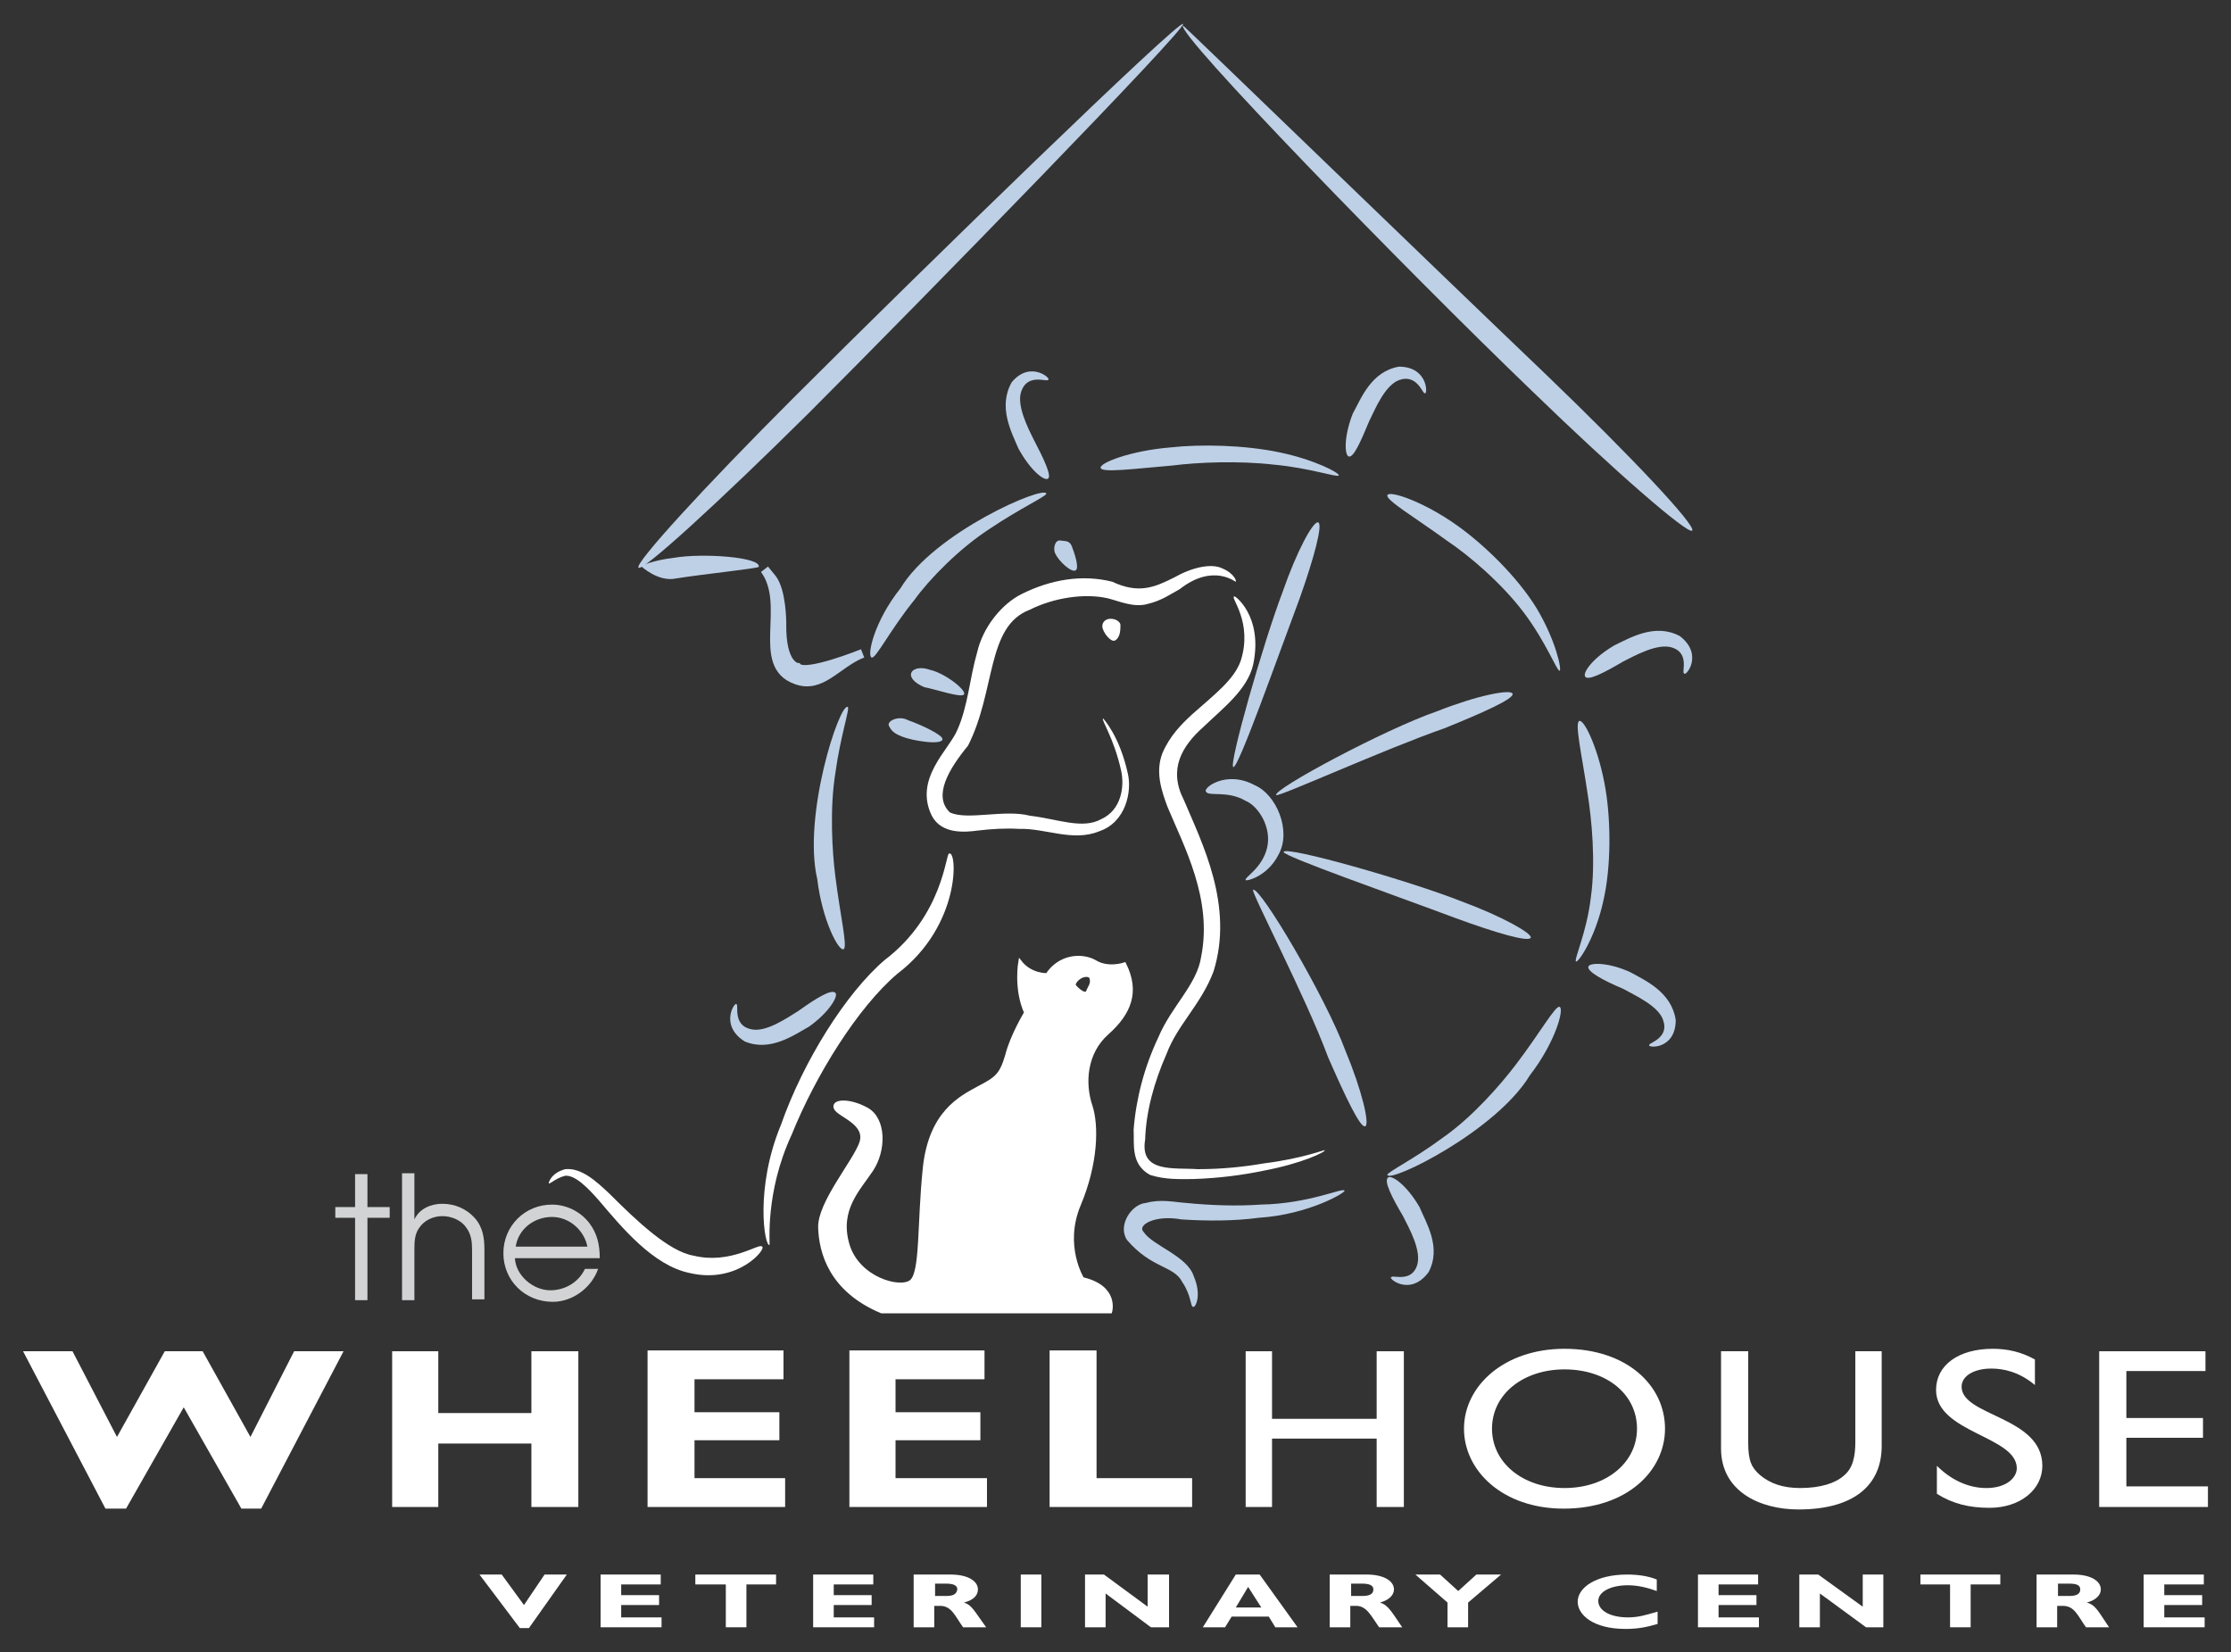 <?xml version="1.0" encoding="utf-8"?>
<!-- Generator: Adobe Illustrator 24.0.1, SVG Export Plug-In . SVG Version: 6.00 Build 0)  -->
<svg version="1.1" id="Layer_2" xmlns="http://www.w3.org/2000/svg" xmlns:xlink="http://www.w3.org/1999/xlink" x="0px" y="0px"
	 viewBox="0 0 270.8 200.5" style="enable-background:new 0 0 270.8 200.5;" xml:space="preserve">
<rect x="0" y="0" width="270.8" height="200.5" fill="#333333" stroke="none"/>
<style type="text/css">
	.st0{fill:#005590;}
	.st1{fill:#FFFFFF;}
	.st2{fill:#BED0E6;}
	.st3{fill:none;stroke:#FFFFFF;stroke-width:0.386;stroke-miterlimit:3.864;}
	.st4{fill-rule:evenodd;clip-rule:evenodd;fill:#FFFFFF;}
	.st5{fill:#D1D3D4;}
	.st6{fill-rule:evenodd;clip-rule:evenodd;fill:#D1D3D4;}
	.st7{fill-rule:evenodd;clip-rule:evenodd;fill:#BED0E6;}
	.st8{fill:none;stroke:#BED0E6;stroke-width:1.075;stroke-miterlimit:3.864;}
	.st9{fill-rule:evenodd;clip-rule:evenodd;fill:#005590;}
</style>
<g>
	<path class="st1" d="M160.8,139.6c0.1,0.2-2.7,1.6-7.5,2.5c-2.4,0.5-5.3,0.9-8.5,1c-1.6,0-3.3,0.1-5.2-0.5c-2.4-1.3-1.9-3.8-2-5.5
		c0.3-3.8,1.3-7.6,3-11.2c1.6-3.8,4.7-6.4,5.2-9.8c1.4-7-2.1-13.4-4.1-18.2c-0.7-1.9-1.5-4.2-0.6-6.5c0.9-2.1,2.3-3.5,3.6-4.7
		c2.7-2.4,5.1-4.2,5.9-6.5c1.5-4.7-1.3-7.7-0.8-7.8c-0.1-0.3,3.6,2.3,2.3,8.3c-0.7,3-3.6,5.2-6,7.5c-2.7,2.4-4.3,5.2-2.4,8.9
		c2.2,5.2,6.1,12.8,3.6,20.8c-1.5,4-4.4,6.5-5.7,10c-1.5,3.4-2.5,7-2.6,10.4c-0.7,4.1,3.5,3.4,6.4,3.6c3,0,5.7-0.3,8-0.7
		C158.2,140.6,160.8,139.5,160.8,139.6L160.8,139.6z"/>
	<path class="st1" d="M133.9,87.2c0,0,2,2.1,3,6.7c0.5,2.1-0.2,5.9-3.5,7c-3.2,1.3-6.5-0.4-9.7-0.3c-1.6-0.1-3.3,0-5,0.2
		c-1.5,0.2-4.4,0.5-5.6-1.8c-2.2-4.5,2.1-8,3.1-10.4c1.3-2.9,1.5-6.3,2.4-9.4c0.7-3.1,3-5.9,5.4-7.1c3.6-1.8,7.4-2.4,11-1.5
		c3.2,1.5,5.1,0.7,7.5-0.5c2.1-1.2,4.5-1.8,5.9-1.1c1.4,0.6,1.7,1.5,1.6,1.6c0,0.1-2.7-2.3-6.8,0.9c-1.1,0.6-2.2,1.4-3.9,1.8
		c-1.7,0.5-3.6-0.4-4.9-0.7c-2.7-0.6-6.4-0.1-9.4,1.4c-5.3,2-4.1,9.8-7.5,16.5c-2.3,2.8-4.3,6.1-2.2,8.1c2.1,1,6.6-0.4,9.7,0.4
		c3.4,0.4,6.4,1.7,8.7,0.4c2.4-1.1,2.8-3.9,2.4-5.8C135.2,89.5,133.6,87.3,133.9,87.2L133.9,87.2z"/>
	<path class="st1" d="M135.4,77.7c-0.5,0.4-1.6-1-1.6-1.7c0-0.5,0.4-0.9,1-0.9c0.6,0,1.1,0.3,1.2,0.7C136,76.4,136,77.3,135.4,77.7
		L135.4,77.7z"/>
	<path class="st1" d="M93.4,151.1c-0.6,0.2-1.8-6.9,1.4-14.6c2.7-7.7,7.9-16,12.6-20c7.1-5.4,7.4-13,7.8-12.9
		c1-0.5,1.5,8.7-6.3,14.6c-4.8,4.1-9.9,12.3-12.8,19.5C92.8,144.8,93.5,151,93.4,151.1L93.4,151.1z"/>
	<path class="st1" d="M66.6,143.6c0,0,0.2-1.2,2-1.7c2-0.2,3.8,1.5,5.4,3c3.3,3.3,7.2,7,10.2,7.5c4.5,1.1,8-1.6,8.3-1.1
		c0.6,0.2-2.9,4.6-8.8,3.2c-4.4-0.9-8.2-5.5-11-8.8c-1.4-1.6-2.9-3.1-4.1-3C67.4,143,66.7,143.8,66.6,143.6L66.6,143.6z"/>
	<path class="st2" d="M151.2,106.8c-0.2-0.3,2-1.4,2.6-3.9c0.6-2.5-1.1-5.1-2.6-5.7c-2.2-1.3-4.5-0.5-4.8-1.1
		c-0.5-0.4,2.4-2.7,5.9-0.8c2.6,1.1,4.5,5.5,2.9,8.4C153.8,106.5,151.1,107,151.2,106.8L151.2,106.8z"/>
	<path class="st2" d="M127,59.9c0.1,0.3-3.2,1.8-6.9,4.3c-3.7,2.4-7.3,6.1-9.1,8.6c-3,3.7-4.7,7.2-5.2,7c-0.6-0.2,0.3-4.4,3.5-8.4
		C113.4,64.6,126.7,58.9,127,59.9L127,59.9z"/>
	<path class="st2" d="M102.9,85.8c0.3,0.1-0.9,3.6-1.5,8c-0.7,4.3-0.4,9.5,0,12.6c0.6,4.8,1.5,8.5,1,8.8c-0.6,0.3-2.6-3.5-3.2-8.5
		C97.4,99,101.9,85.3,102.9,85.8L102.9,85.8z"/>
	<path class="st2" d="M162.5,57.7c-0.1,0.3-3.5-0.9-7.8-1.3c-4.3-0.5-9.3-0.3-12.4,0.1c-4.7,0.4-8.5,0.9-8.7,0.3
		c-0.2-0.6,3.6-2.1,8.5-2.5c3.6-0.4,8.9-0.3,13.2,0.6C159.6,55.8,162.6,57.4,162.5,57.7L162.5,57.7z"/>
	<path class="st2" d="M189.3,81.4c-0.3,0.1-1.6-3.4-4.3-7c-2.7-3.6-6.7-7-9.4-8.8c-4-2.9-7.4-4.9-7.2-5.5c0.2-0.6,4.3,0.7,8.5,3.7
		c3.1,2.2,7.2,6.1,9.6,10C188.9,77.8,189.6,81.4,189.3,81.4L189.3,81.4z"/>
	<path class="st2" d="M191.3,116.7c-0.3-0.2,1.3-3.5,1.8-7.8c0.6-4.3,0.1-9.5-0.4-12.6c-0.7-4.7-1.6-8.6-1-8.8
		c0.6-0.2,2.4,3.5,3.2,8.4c0.6,3.7,0.7,9.2-0.3,13.5C193.6,113.9,191.6,116.8,191.3,116.7L191.3,116.7z"/>
	<path class="st2" d="M168.4,142.6c-0.1-0.3,3.2-1.9,6.7-4.5c3.6-2.5,7-6.4,8.9-8.9c2.9-3.8,4.8-7.2,5.3-7c0.6,0.2-0.5,4.3-3.6,8.3
		C181.6,137.3,168.7,143.6,168.4,142.6L168.4,142.6z"/>
	<path class="st2" d="M163.2,144.5c0.2,0.2-4.3,2.9-10.4,3.3c-3,0.4-6.3,0.4-9.4,0.2c-3.2-0.6-5.4,0.7-4.6,1.5
		c1.1,1.7,5.3,2.9,6.1,5.4c1,2.3,0.2,3.9-0.1,3.7c-0.3,0-0.2-1.4-1.3-3c-1-2-3.7-1.6-6.7-5.1c-1.2-1.8,0.6-4.4,2.3-4.5
		c1.8-0.5,3.4-0.1,4.9,0c3,0.3,6.2,0.4,9,0.2C158.9,146.1,163,144.1,163.2,144.5L163.2,144.5z"/>
	<path class="st1" d="M134.4,125.4c2.7-2.4,3.8-5,2.1-8.4c0,0-2,0.7-3.6-0.3c-1.6-0.9-4.3-0.7-5.8,1.6c0,0-2,0.1-3.3-1.6
		c0,0-0.6,3.3,0.7,6.2c0,0-1.7,2.8-2.3,5.2c-0.7,2.4-1.3,2.8-3.4,3.9c-2.2,1.2-5.9,3-6.6,9.8c-0.7,6.8-0.3,12.6-1.6,13.7
		c-1.3,1.1-6.5-0.3-7.7-4.5c-1.2-4.2,1.3-6.6,2.9-9c1.6-2.4,1.6-6.2-0.6-7.4s-4.2-1-3.8-0.1c0.4,0.9,3.9,1.8,3.1,4.2
		c-0.8,2.3-5.1,7.3-5,10.3c0.1,3,1.3,7.6,7.5,10.2h27.8c0,0,0.9-3-3.4-4c0,0-2.5-4-0.4-9c2.1-5,2.2-9.6,1.4-12
		C131.5,131.5,131.7,127.8,134.4,125.4z M132,120.4c-0.4,0.6-1.6-0.7-1.6-0.8c-0.1-0.2,0.2-0.7,0.7-1c0.5-0.3,1.1-0.3,1.3,0
		C132.7,119.4,132.2,119.8,132,120.4z"/>
	<path class="st3" d="M134.4,125.4c2.7-2.4,3.8-5,2.1-8.4c0,0-2,0.7-3.6-0.3c-1.6-0.9-4.3-0.7-5.8,1.6c0,0-2,0.1-3.3-1.6
		c0,0-0.6,3.3,0.7,6.2c0,0-1.7,2.8-2.3,5.2c-0.7,2.4-1.3,2.8-3.4,3.9c-2.2,1.2-5.9,3-6.6,9.8c-0.7,6.8-0.3,12.6-1.6,13.7
		c-1.3,1.1-6.5-0.3-7.7-4.5c-1.2-4.2,1.3-6.6,2.9-9c1.6-2.4,1.6-6.2-0.6-7.4s-4.2-1-3.8-0.1c0.4,0.9,3.9,1.8,3.1,4.2
		c-0.8,2.3-5.1,7.3-5,10.3c0.1,3,1.3,7.6,7.5,10.2h27.8c0,0,0.9-3-3.4-4c0,0-2.5-4-0.4-9c2.1-5,2.2-9.6,1.4-12
		C131.5,131.5,131.7,127.8,134.4,125.4z M132,120.4c-0.4,0.6-1.6-0.7-1.6-0.8c-0.1-0.2,0.2-0.7,0.7-1c0.5-0.3,1.1-0.3,1.3,0
		C132.7,119.4,132.2,119.8,132,120.4z"/>
	<path class="st2" d="M117,84.3c-0.4,0.4-3.3-0.6-4.8-0.9c-1-0.4-1.8-1.1-1.6-1.7c0.2-0.6,1.2-0.8,2.3-0.4
		C114.7,81.7,117.4,83.8,117,84.3L117,84.3z"/>
	<path class="st2" d="M114.4,89.7c0,0.8-3.7,0.2-4.9-0.3c-1-0.4-1.3-0.7-1.6-1.3c-0.3-0.6,1.2-1.3,2.3-0.7
		C111.9,88,114.4,89.2,114.4,89.7L114.4,89.7z"/>
	<path class="st2" d="M130.6,69.2c-0.5,0.4-2.1-1.1-2.5-2c-0.3-0.5-0.1-1.7,0.6-1.6c0.7,0.1,1.1,0,1.4,0.7
		C130.4,67.1,131,68.8,130.6,69.2L130.6,69.2z"/>
	<path class="st2" d="M149.7,93.1c-0.6-0.2,3.6-15,6-21.3c1.7-4.9,3.7-8.6,4.3-8.4c0.6,0.2-0.5,4.3-2.2,9.1
		C155.1,79.7,150.3,93.3,149.7,93.1L149.7,93.1z"/>
	<path class="st2" d="M154.9,96.5c-0.4-0.7,13.2-8,19.6-10.2c4.8-1.9,8.9-2.7,9.1-2.1c0.2,0.6-3.6,2.3-8.3,4.2
		C168.1,90.9,155.1,96.8,154.9,96.5L154.9,96.5z"/>
	<path class="st2" d="M155.8,103.4c0.2-0.8,15.3,3.5,21.6,6c4.9,1.8,8.6,3.9,8.4,4.4c-0.2,0.6-4.3-0.6-9.2-2.4
		C169.4,108.7,155.7,103.9,155.8,103.4L155.8,103.4z"/>
	<path class="st2" d="M152.1,108c0.8-0.5,8.8,13,11.2,19.5c2,4.8,3,9,2.4,9.2c-0.6,0.2-2.4-3.6-4.5-8.4
		C158.5,121,151.8,108.2,152.1,108L152.1,108z"/>
	<path class="st2" d="M127.2,46.1c-0.1,0.3-2.4-0.8-3.2,1.3c-0.7,1.7,0.8,4.6,1.5,6c1.2,2.3,2.2,4.4,1.7,4.7
		c-0.5,0.3-2.2-1.1-3.6-3.7c-0.8-1.9-2.5-5-0.8-8C125.1,43.6,127.8,46.1,127.2,46.1L127.2,46.1z"/>
	<path class="st2" d="M89.4,121.9c0.3,0-0.5,2.5,1.7,3c1.8,0.5,4.5-1.4,5.8-2.2c2.1-1.5,4-2.7,4.5-2.2c0.4,0.4-0.8,2.4-3.2,4.1
		c-1.8,1-4.7,3.1-7.8,1.8C87.2,124.4,89.3,121.4,89.4,121.9L89.4,121.9z"/>
	<path class="st2" d="M172.9,47.7c-0.2,0.1-0.9-2.3-3-1.6c-1.8,0.6-3,3.6-3.7,5c-1,2.4-1.9,4.5-2.5,4.3c-0.5-0.2-0.6-2.4,0.5-5.2
		c1-1.8,2.2-5.1,5.6-5.7C173.5,44.5,173.3,48.2,172.9,47.7L172.9,47.7z"/>
	<path class="st2" d="M204.4,81.7c-0.3-0.1,0.7-2.4-1.4-3.1c-1.8-0.6-4.6,1-6,1.7c-2.2,1.3-4.3,2.4-4.6,1.8c-0.3-0.5,1-2.3,3.6-3.8
		c1.9-0.9,4.9-2.7,7.9-1.1C206.9,79.5,204.5,82.3,204.4,81.7L204.4,81.7z"/>
	<path class="st2" d="M200.2,126.8c-0.1-0.2,2.4-0.8,1.7-2.9c-0.5-1.8-3.5-3.1-4.9-3.9c-2.4-1-4.4-2.1-4.2-2.7
		c0.2-0.5,2.5-0.5,5.1,0.7c1.8,1,5,2.4,5.5,5.8C203.4,127.5,199.8,127.2,200.2,126.8L200.2,126.8z"/>
	<path class="st2" d="M168.9,155c0.1-0.3,2.4,0.7,3.1-1.4c0.6-1.8-1-4.6-1.7-6c-1.3-2.2-2.4-4.3-1.8-4.7c0.5-0.3,2.3,1,3.8,3.6
		c0.8,1.9,2.7,4.9,1.1,7.9C171.1,157.5,168.3,155,168.9,155L168.9,155z"/>
	<polygon class="st1" points="22.3,170.8 29.3,183.1 31.7,183.1 41.7,164 35.7,164 30.4,174.4 24.6,164 20,164 14.2,174.4 8.8,164 
		2.8,164 12.8,183.1 15.3,183.1 	"/>
	<polygon class="st1" points="70.2,164 64.5,164 64.5,171.5 53.2,171.5 53.2,164 47.6,164 47.6,182.9 53.2,182.9 53.2,175.2 
		64.5,175.2 64.5,182.9 70.2,182.9 	"/>
	<polygon class="st1" points="95.3,179.4 84.3,179.4 84.3,174.8 94.6,174.8 94.6,171.4 84.3,171.4 84.3,167.4 95.1,167.4 
		95.1,163.9 78.6,163.9 78.6,182.9 95.3,182.9 	"/>
	<polygon class="st1" points="119.8,179.4 108.7,179.4 108.7,174.8 119,174.8 119,171.4 108.7,171.4 108.7,167.4 119.5,167.4 
		119.5,163.9 103.1,163.9 103.1,182.9 119.8,182.9 	"/>
	<polygon class="st1" points="144.7,179.4 133.1,179.4 133.1,163.9 127.4,163.9 127.4,182.9 144.7,182.9 	"/>
	<polygon class="st1" points="170.4,164 167.1,164 167.1,172.2 154.4,172.2 154.4,164 151.2,164 151.2,182.9 154.4,182.9 
		154.4,174.6 167.1,174.6 167.1,182.9 170.4,182.9 	"/>
	<path class="st4" d="M189.9,163.7c-7.3,0-12.2,4.5-12.2,9.7c0,5.1,4.7,9.7,12.1,9.7c7.7,0,12.3-4.6,12.3-9.7
		C202.1,168.1,197.4,163.7,189.9,163.7z M189.9,180.6c-5.1,0-8.8-3.1-8.8-7.2c0-4.2,3.8-7.2,8.8-7.2c5.1,0,8.8,3,8.8,7.2
		C198.7,177.5,195,180.6,189.9,180.6z"/>
	<path class="st1" d="M228.5,164h-3.3v11c0,1.8-0.3,3.2-1.4,4.1c-1,0.9-2.8,1.5-5.3,1.5c-2,0-3.6-0.5-4.9-1.6
		c-1-0.9-1.4-1.7-1.4-3.9V164h-3.3v11.8c0,5.2,4.7,7.4,9.4,7.4c6.8,0,10.1-3,10.1-7.7V164z"/>
	<path class="st1" d="M247,165c-1.6-0.9-3.3-1.3-5.1-1.3c-4.2,0-6.9,2-6.9,5c0,5.2,9.8,5.6,9.8,9.5c0,1.1-1.2,2.4-3.7,2.4
		c-2.2,0-4.3-1-6-2.7v3.4c1.9,1.2,3.9,1.7,6.4,1.7c3.7,0,6.4-2.2,6.4-5.1c0-6-9.8-6-9.8-9.6c0-1.3,1.5-2.2,3.6-2.2
		c1.5,0,3.4,0.4,5.3,2V165z"/>
	<polygon class="st1" points="267.7,164 254.8,164 254.8,182.9 268,182.9 268,180.4 258.1,180.4 258.1,174.5 267.4,174.5 
		267.4,172.1 258.1,172.1 258.1,166.4 267.7,166.4 	"/>
	<polygon class="st1" points="68.8,191.1 66.1,191.1 63.6,194.8 60.9,191.1 58.2,191.1 63.1,197.6 64.2,197.6 	"/>
	<polygon class="st1" points="80.3,196.3 75.4,196.3 75.4,194.8 80,194.8 80,193.6 75.4,193.6 75.4,192.3 80.2,192.3 80.2,191.1 
		72.9,191.1 72.9,197.5 80.3,197.5 	"/>
	<polygon class="st1" points="94.2,191.1 84.4,191.1 84.4,192.3 88.1,192.3 88.1,197.5 90.6,197.5 90.6,192.3 94.2,192.3 	"/>
	<polygon class="st1" points="106.1,196.3 101.2,196.3 101.2,194.8 105.8,194.8 105.8,193.6 101.2,193.6 101.2,192.3 106,192.3 
		106,191.1 98.7,191.1 98.7,197.5 106.1,197.5 	"/>
	<path class="st4" d="M117,194.5c1.2-0.3,1.7-0.9,1.7-1.6c0-1-1.2-1.8-3.3-1.8h-4.5v6.4h2.5v-2.6h0.7c1.4,0,1.8,1.2,2.8,2.6h2.8
		C118.3,195.6,118,194.8,117,194.5z M114.8,193.7h-1.3v-1.5h1.3c0.9,0,1.4,0.2,1.4,0.7C116.1,193.6,115.5,193.7,114.8,193.7z"/>
	<rect x="123.9" y="191.1" class="st1" width="2.5" height="6.4"/>
	<polygon class="st1" points="141.9,191.1 139.3,191.1 139.3,195 134,191.1 131.7,191.1 131.7,197.5 134.2,197.5 134.2,193.4 
		139.7,197.5 141.9,197.5 	"/>
	<path class="st4" d="M152.9,191.1H150l-4,6.4h2.7l0.8-1.3h4.5l0.8,1.3h2.7L152.9,191.1z M150,195.1l1.5-2.5l1.6,2.5H150z"/>
	<path class="st4" d="M167.5,194.5c1.1-0.3,1.7-0.9,1.7-1.6c0-1-1.2-1.8-3.3-1.8h-4.5v6.4h2.5v-2.6h0.7c1.3,0,1.8,1.2,2.8,2.6h2.8
		C168.9,195.6,168.5,194.8,167.5,194.5z M165.3,193.7H164v-1.5h1.3c0.9,0,1.4,0.2,1.4,0.7C166.7,193.6,166,193.7,165.3,193.7z"/>
	<polygon class="st1" points="175.7,197.5 178.2,197.5 178.2,194.5 182.2,191.1 179.2,191.1 177,193.1 174.8,191.1 171.8,191.1 
		175.7,194.5 	"/>
	<path class="st1" d="M201.2,195.6c-1.4,0.4-2.3,0.7-3.6,0.7c-2.1,0-3.6-0.8-3.6-2c0-1.1,1.5-1.9,3.6-1.9c1.2,0,2.4,0.3,3.5,0.7
		v-1.4c-1-0.4-2.2-0.6-3.6-0.6c-3.8,0-6,1.6-6,3.3c0,1.6,1.9,3.3,5.8,3.3c1.5,0,2.5-0.2,3.9-0.6V195.6z"/>
	<polygon class="st1" points="213.5,196.3 208.6,196.3 208.6,194.8 213.2,194.8 213.2,193.6 208.6,193.6 208.6,192.3 213.4,192.3 
		213.4,191.1 206.1,191.1 206.1,197.5 213.5,197.5 	"/>
	<polygon class="st1" points="228.6,191.1 226.1,191.1 226.1,195 220.7,191.1 218.4,191.1 218.4,197.5 220.9,197.5 220.9,193.4 
		226.5,197.5 228.6,197.5 	"/>
	<polygon class="st1" points="242.8,191.1 233.1,191.1 233.1,192.3 236.7,192.3 236.7,197.5 239.2,197.5 239.2,192.3 242.8,192.3 	
		"/>
	<path class="st4" d="M253.3,194.5c1.1-0.3,1.7-0.9,1.7-1.6c0-1-1.2-1.8-3.3-1.8h-4.5v6.4h2.5v-2.6h0.7c1.4,0,1.8,1.2,2.8,2.6h2.8
		C254.7,195.6,254.4,194.8,253.3,194.5z M251.1,193.7h-1.3v-1.5h1.3c1,0,1.4,0.2,1.4,0.7C252.5,193.6,251.8,193.7,251.1,193.7z"/>
	<polygon class="st1" points="267.6,196.3 262.7,196.3 262.7,194.8 267.3,194.8 267.3,193.6 262.7,193.6 262.7,192.3 267.5,192.3 
		267.5,191.1 260.2,191.1 260.2,197.5 267.6,197.5 	"/>
	<polygon class="st5" points="43.1,157.8 44.6,157.8 44.6,147.8 47.3,147.8 47.3,146.5 44.6,146.5 44.6,142.5 43.1,142.5 
		43.1,146.5 40.7,146.5 40.7,147.8 43.1,147.8 	"/>
	<path class="st5" d="M48.8,157.8h1.5v-6c0-1,0-2,0.6-2.8c0.6-0.9,1.7-1.4,2.8-1.4c1.1,0,2.3,0.5,2.9,1.4c0.6,0.8,0.7,1.7,0.7,2.7v6
		h1.5v-6c0-1.5-0.2-2.8-1.2-3.9c-1-1.1-2.4-1.7-3.9-1.7c-1.4,0-2.8,0.6-3.4,1.9v-5.6h-1.5V157.8z"/>
	<path class="st6" d="M66.8,156.6c-2.1,0-4.2-1.8-4.3-3.9h10.3c0-1.6-0.3-3-1.3-4.3c-1.1-1.4-2.8-2.2-4.5-2.2
		c-3.3,0-5.9,2.6-5.9,5.9c0,3.3,2.6,5.9,6,5.9c2.4,0,4.7-1.7,5.5-4h-1.6C70.2,155.7,68.5,156.6,66.8,156.6z M67,147.7
		c2.1,0,3.9,1.6,4.3,3.6h-8.7C62.9,149.2,64.8,147.7,67,147.7z"/>
	<path class="st2" d="M143.6,2.9c0.5,0.5-31.4,33.2-45.5,47.3C87.2,61,78,69.4,77.5,68.9c-0.5-0.5,7.9-9.7,18.7-20.5
		C112.4,32.2,143.1,2.4,143.6,2.9L143.6,2.9z"/>
	<path class="st2" d="M92.1,68.8c-0.2,0.2-6.9,0.9-10,1.4c-2.2,0.5-4.3-1.5-4.3-1.5s1.4-0.7,4-1C85.2,67.1,92.4,67.6,92.1,68.8
		L92.1,68.8z"/>
	<path class="st2" d="M143.6,3.1c0.1,0,30.7,29.6,44.1,42.4c10.3,9.9,18.2,18.3,17.7,18.9c-0.5,0.5-9.3-7.1-19.5-17
		C170.5,32.6,142.6,3.9,143.6,3.1L143.6,3.1z"/>
	<path class="st7" d="M92.8,69.1c3.2,4.3-1.2,11.6,3.8,13.4c3.1,1.2,5-2,8.1-3.2c0,0-6.9,2.8-7.9,1.7c0,0-2-0.1-1.9-5.4
		c0,0,0-3.9-1.2-5.4L92.8,69.1z"/>
	<path class="st8" d="M92.8,69.1c3.2,4.3-1.2,11.6,3.8,13.4c3.1,1.2,5-2,8.1-3.2c0,0-6.9,2.8-7.9,1.7c0,0-2-0.1-1.9-5.4
		c0,0,0-3.9-1.2-5.4L92.8,69.1z"/>
</g>
</svg>
